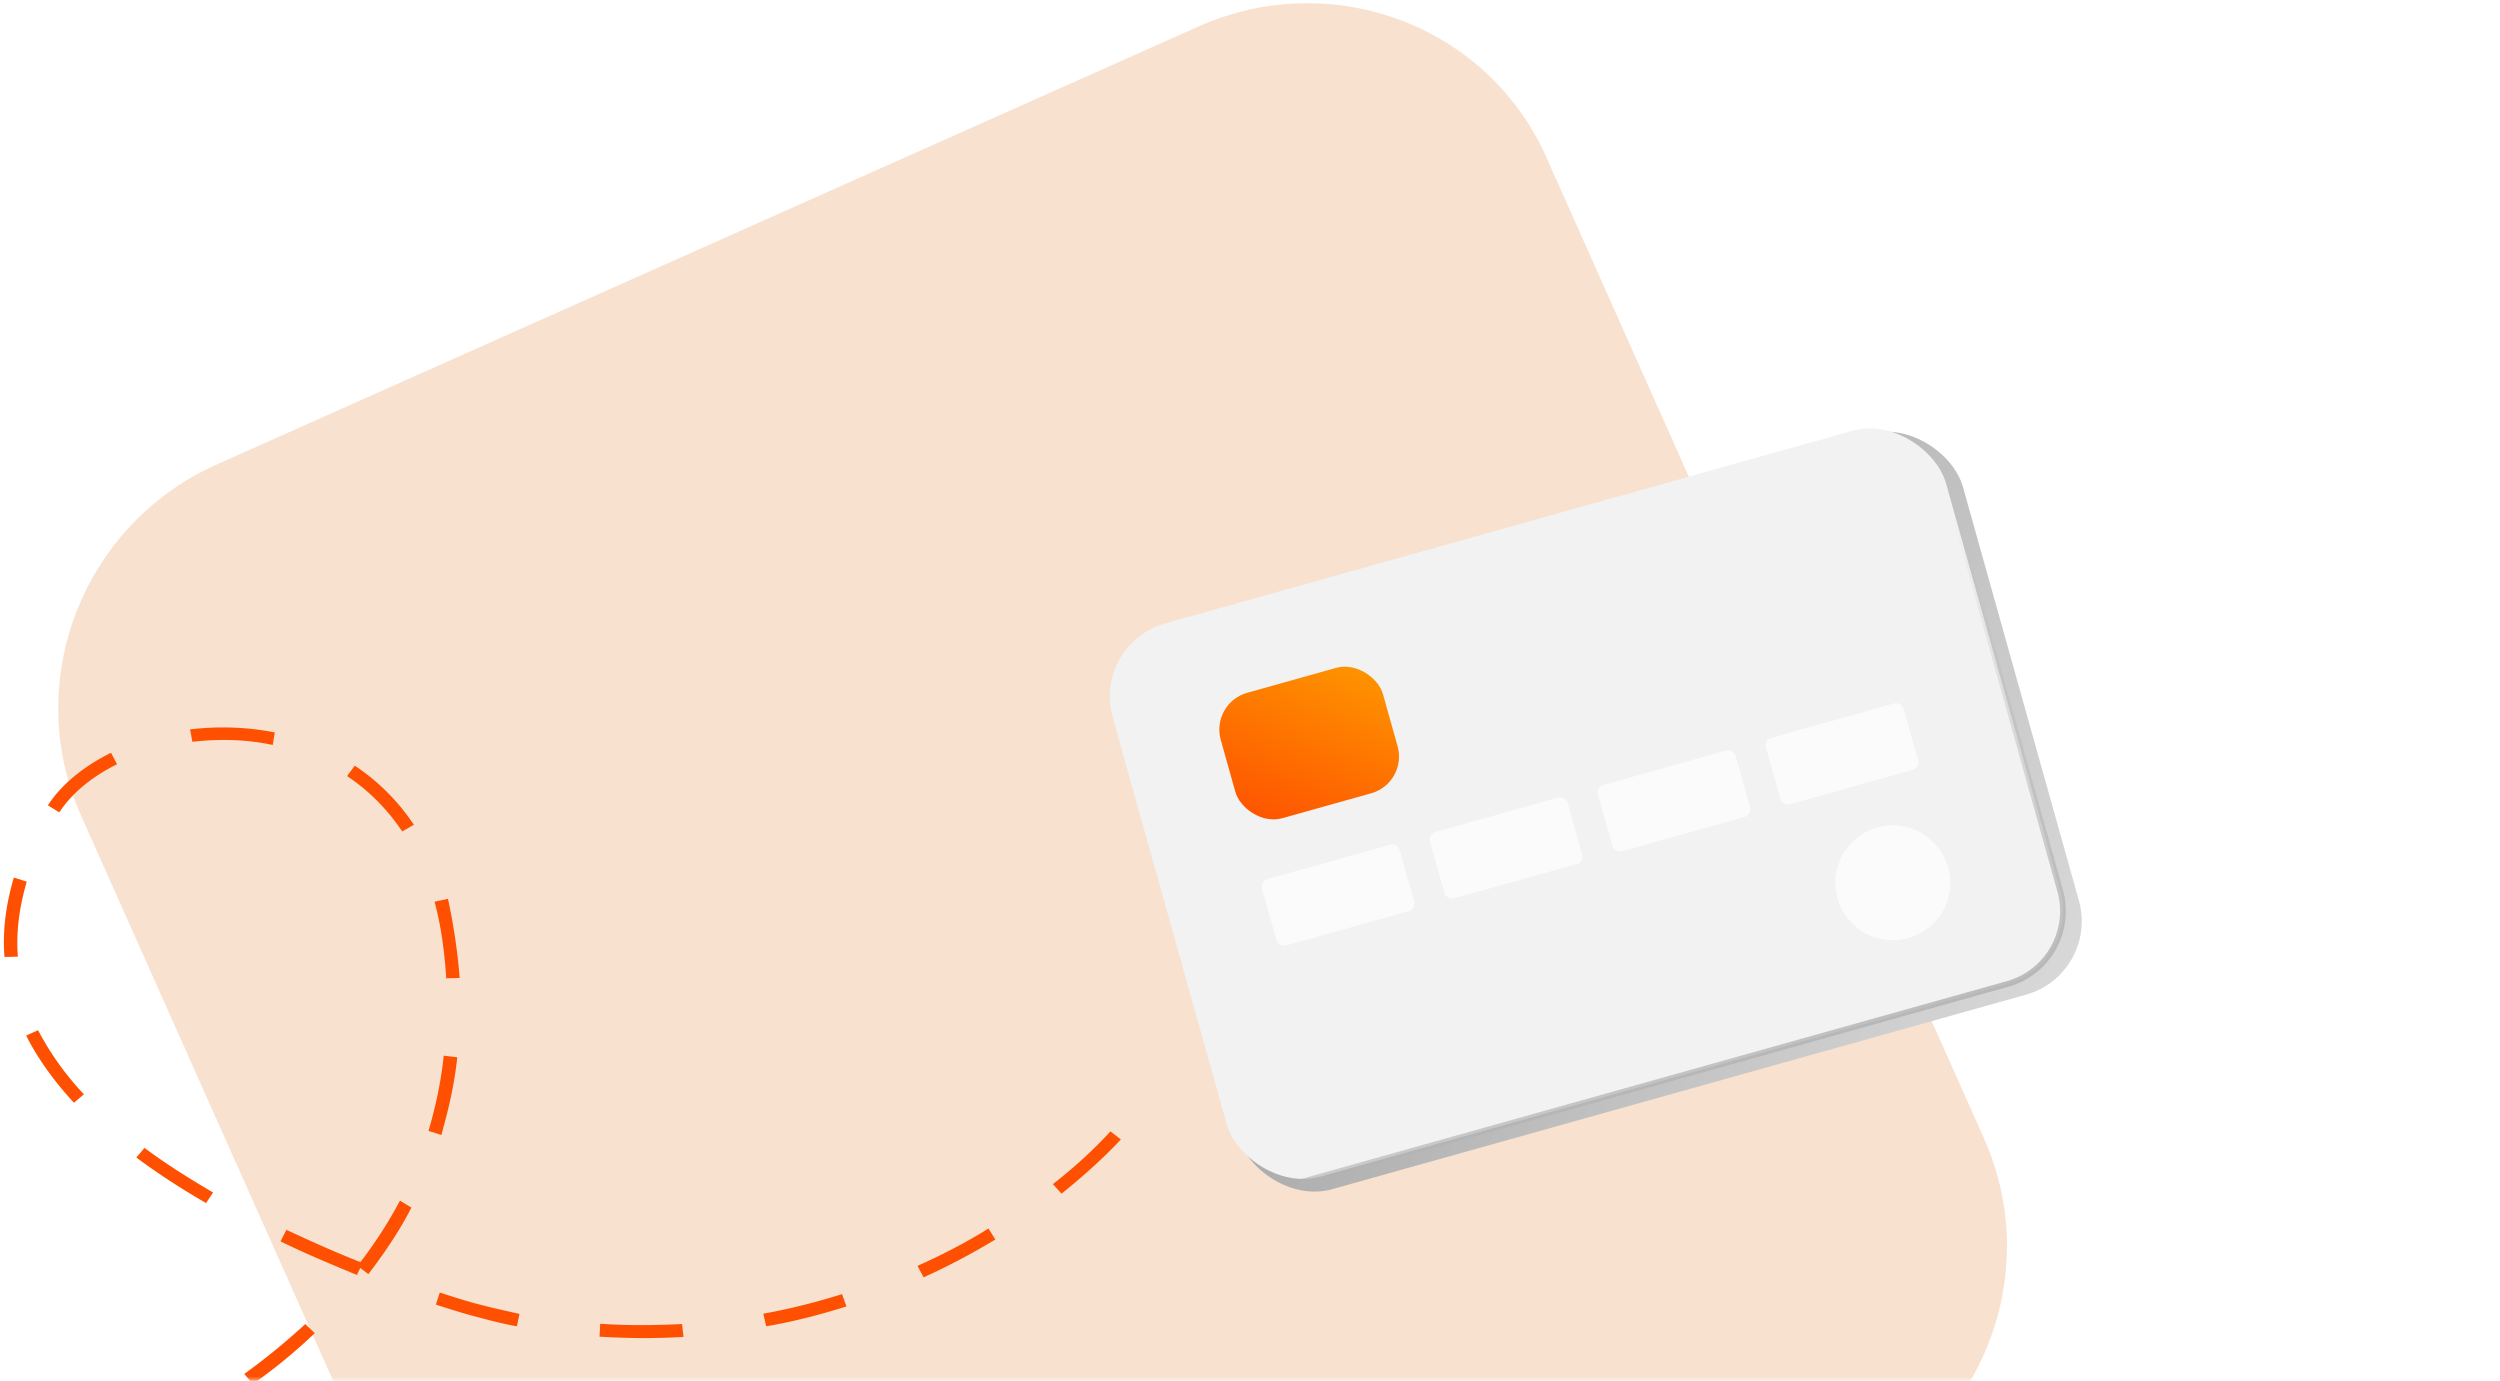 <svg width="277" height="153" fill="none" xmlns="http://www.w3.org/2000/svg"><mask id="b" style="mask-type:alpha" maskUnits="userSpaceOnUse" x="0" y="0" width="277" height="153"><path fill="url(#a)" d="M0 0h277v153H0z"/></mask><g mask="url(#b)"><path d="M132.782 2.94 24.044 51.45C9.114 58.11 2.378 75.567 9.006 90.425l48.272 108.209c6.628 14.858 24.119 21.508 39.05 14.848L204.783 165.1c14.93-6.661 21.666-24.119 15.038-38.976L171.55 17.914C165.203 2.931 147.713-3.72 132.782 2.941Z" fill="#F8E1CF"/><rect x="122.046" y="71.933" width="96.76" height="64.507" rx="8.445" transform="rotate(-15.659 122.046 71.933)" fill="url(#c)"/><rect x="121" y="71.345" width="95.911" height="63.658" rx="8.445" transform="rotate(-15.659 121 71.345)" fill="#F2F2F2"/><g filter="url(#d)"><circle cx="210.228" cy="98.782" r="6.366" transform="rotate(-15.659 210.228 98.782)" fill="#FBFBFB"/></g><g filter="url(#e)"><rect width="15.843" height="7.639" rx=".844" transform="rotate(164.341 71.723 61.665) skewX(.081)" fill="#FBFBFB"/></g><g filter="url(#f)"><rect width="15.843" height="7.639" rx=".844" transform="rotate(164.341 81.388 60.336) skewX(.081)" fill="#FBFBFB"/></g><g filter="url(#g)"><rect width="15.843" height="7.639" rx=".844" transform="rotate(164.341 91.053 59.007) skewX(.081)" fill="#FBFBFB"/></g><g filter="url(#h)"><rect width="15.843" height="7.639" rx=".844" transform="rotate(164.341 100.718 57.678) skewX(.081)" fill="#FBFBFB"/></g><path d="m214.966 51.176 13.296 47.501a8.381 8.381 0 0 1-5.817 10.343l-78.543 22.017" stroke="url(#i)" stroke-width=".639"/><g filter="url(#j)"><rect x="134.603" y="78.992" width="18.673" height="14.429" rx="4.222" transform="rotate(-15.659 134.603 78.992)" fill="url(#k)"/></g><path d="M124.195 126.248c-1.957 2.091-4.203 4.103-6.576 6.01l-.959-1.056c2.355-1.839 4.511-3.803 6.377-5.845l1.158.891Zm-13.912 11.09c-2.59 1.558-5.216 2.96-7.951 4.189l-.669-1.269c2.735-1.228 5.343-2.563 7.86-4.141l.76 1.221Zm-16.498 7.419c-2.88.899-5.885 1.692-8.89 2.194l-.325-1.395c2.933-.521 5.848-1.265 8.727-2.165l.488 1.366Zm-18.052 3.371c-3.077.192-6.173.162-9.305-.024l.074-1.433c2.969.215 6.082.177 9.07.033l.161 1.424Zm-18.464-1.171c-1.629-.291-3.294-.737-4.887-1.164-1.375-.368-2.733-.805-4.09-1.241l.436-1.336c1.357.436 2.642.853 4.017 1.222 1.593.427 3.204.786 4.815 1.145l-.29 1.374Zm-7.965-22.69-.399 1.491-1.43-.455c.799-2.692 1.399-5.509 1.69-8.336l1.503.184c-.255 2.401-.746 4.812-1.364 7.116Zm-3.718 9.536c-1.306 2.556-2.974 5.014-4.768 7.366l-.904-.678-.363.775c-3.004-1.241-5.863-2.443-8.47-3.722l.654-1.278c2.551 1.192 5.32 2.442 8.197 3.576a48.776 48.776 0 0 0 4.387-6.814l1.267.775Zm5.343-25.443-1.485.038c-.196-3.031-.592-5.897-1.296-8.483l1.485-.328a65.315 65.315 0 0 1 1.296 8.773Zm-16.054 39.352a58.905 58.905 0 0 1-6.866 5.642l-.94-1.124a73.567 73.567 0 0 0 6.757-5.525l1.05 1.007Zm10.98-56.328-1.285.745c-1.664-2.48-3.744-4.563-6.114-6.142l.852-1.152a23.385 23.385 0 0 1 6.548 6.549ZM20.42 158.22c-2.553 1.422-5.252 2.805-8.059 4.014l-.669-1.268c2.735-1.229 5.415-2.544 7.969-3.967l.76 1.221Zm3.19-26.093-.78 1.171c-2.822-1.628-5.464-3.353-7.725-5.048l.906-1.065c2.261 1.695 4.849 3.333 7.599 4.942Zm6.612-49.582c-2.86-.621-5.865-.7-8.906-.353l-.253-1.375c3.205-.376 6.355-.258 9.378.334l-.219 1.394ZM9.3 121.247l-1.105.939c-2.224-2.412-4.033-4.93-5.298-7.448l1.322-.59a31.833 31.833 0 0 0 5.081 7.099Zm3.67-36.57c-2.862 1.413-5.072 3.29-6.396 5.333l-1.266-.775c1.468-2.294 3.95-4.317 6.992-5.826l.67 1.269ZM1.98 105.995l-1.484.038c-.233-2.895.167-5.839 1.039-8.801l1.43.456c-.835 2.827-1.2 5.634-.985 8.307Z" fill="#FE5000"/></g><defs><filter id="d" x="203.354" y="91.446" width="13.242" height="13.704" filterUnits="userSpaceOnUse" color-interpolation-filters="sRGB"><feFlood flood-opacity="0" result="BackgroundImageFix"/><feBlend in="SourceGraphic" in2="BackgroundImageFix" result="shape"/><feColorMatrix in="SourceAlpha" values="0 0 0 0 0 0 0 0 0 0 0 0 0 0 0 0 0 0 127 0" result="hardAlpha"/><feOffset dx="-.507" dy="-.969"/><feGaussianBlur stdDeviation=".798"/><feComposite in2="hardAlpha" operator="arithmetic" k2="-1" k3="1"/><feColorMatrix values="0 0 0 0 0 0 0 0 0 0 0 0 0 0 0 0 0 0 0.15 0"/><feBlend in2="shape" result="effect1_innerShadow_5034_1020"/></filter><filter id="e" x="139.792" y="93.558" width="17.439" height="12.205" filterUnits="userSpaceOnUse" color-interpolation-filters="sRGB"><feFlood flood-opacity="0" result="BackgroundImageFix"/><feBlend in="SourceGraphic" in2="BackgroundImageFix" result="shape"/><feColorMatrix in="SourceAlpha" values="0 0 0 0 0 0 0 0 0 0 0 0 0 0 0 0 0 0 127 0" result="hardAlpha"/><feOffset dx="-.507" dy="-.969"/><feGaussianBlur stdDeviation=".798"/><feComposite in2="hardAlpha" operator="arithmetic" k2="-1" k3="1"/><feColorMatrix values="0 0 0 0 0 0 0 0 0 0 0 0 0 0 0 0 0 0 0.15 0"/><feBlend in2="shape" result="effect1_innerShadow_5034_1020"/></filter><filter id="f" x="158.404" y="88.34" width="17.439" height="12.205" filterUnits="userSpaceOnUse" color-interpolation-filters="sRGB"><feFlood flood-opacity="0" result="BackgroundImageFix"/><feBlend in="SourceGraphic" in2="BackgroundImageFix" result="shape"/><feColorMatrix in="SourceAlpha" values="0 0 0 0 0 0 0 0 0 0 0 0 0 0 0 0 0 0 127 0" result="hardAlpha"/><feOffset dx="-.507" dy="-.969"/><feGaussianBlur stdDeviation=".798"/><feComposite in2="hardAlpha" operator="arithmetic" k2="-1" k3="1"/><feColorMatrix values="0 0 0 0 0 0 0 0 0 0 0 0 0 0 0 0 0 0 0.15 0"/><feBlend in2="shape" result="effect1_innerShadow_5034_1020"/></filter><filter id="g" x="177.017" y="83.123" width="17.439" height="12.205" filterUnits="userSpaceOnUse" color-interpolation-filters="sRGB"><feFlood flood-opacity="0" result="BackgroundImageFix"/><feBlend in="SourceGraphic" in2="BackgroundImageFix" result="shape"/><feColorMatrix in="SourceAlpha" values="0 0 0 0 0 0 0 0 0 0 0 0 0 0 0 0 0 0 127 0" result="hardAlpha"/><feOffset dx="-.507" dy="-.969"/><feGaussianBlur stdDeviation=".798"/><feComposite in2="hardAlpha" operator="arithmetic" k2="-1" k3="1"/><feColorMatrix values="0 0 0 0 0 0 0 0 0 0 0 0 0 0 0 0 0 0 0.15 0"/><feBlend in2="shape" result="effect1_innerShadow_5034_1020"/></filter><filter id="h" x="195.629" y="77.906" width="17.439" height="12.205" filterUnits="userSpaceOnUse" color-interpolation-filters="sRGB"><feFlood flood-opacity="0" result="BackgroundImageFix"/><feBlend in="SourceGraphic" in2="BackgroundImageFix" result="shape"/><feColorMatrix in="SourceAlpha" values="0 0 0 0 0 0 0 0 0 0 0 0 0 0 0 0 0 0 127 0" result="hardAlpha"/><feOffset dx="-.507" dy="-.969"/><feGaussianBlur stdDeviation=".798"/><feComposite in2="hardAlpha" operator="arithmetic" k2="-1" k3="1"/><feColorMatrix values="0 0 0 0 0 0 0 0 0 0 0 0 0 0 0 0 0 0 0.15 0"/><feBlend in2="shape" result="effect1_innerShadow_5034_1020"/></filter><filter id="j" x="135.584" y="74.934" width="19.911" height="16.97" filterUnits="userSpaceOnUse" color-interpolation-filters="sRGB"><feFlood flood-opacity="0" result="BackgroundImageFix"/><feBlend in="SourceGraphic" in2="BackgroundImageFix" result="shape"/><feColorMatrix in="SourceAlpha" values="0 0 0 0 0 0 0 0 0 0 0 0 0 0 0 0 0 0 127 0" result="hardAlpha"/><feOffset dx="-.484" dy="-1.09"/><feComposite in2="hardAlpha" operator="arithmetic" k2="-1" k3="1"/><feColorMatrix values="0 0 0 0 0 0 0 0 0 0 0 0 0 0 0 0 0 0 0.12 0"/><feBlend in2="shape" result="effect1_innerShadow_5034_1020"/></filter><linearGradient id="a" x1="0" y1="153" x2="277" y2="153" gradientUnits="userSpaceOnUse"><stop stop-color="#F3F5F7"/><stop offset="1" stop-color="#E6F2F9"/></linearGradient><linearGradient id="c" x1="140.585" y1="42.26" x2="225.56" y2="127.562" gradientUnits="userSpaceOnUse"><stop stop-color="#8D8D8D"/><stop offset="1" stop-color="#D9D9D9"/></linearGradient><linearGradient id="i" x1="216.426" y1="123.621" x2="191.32" y2="68.686" gradientUnits="userSpaceOnUse"><stop stop-color="#AFAFAF"/><stop offset="1" stop-color="#B8B8B8" stop-opacity="0"/></linearGradient><linearGradient id="k" x1="134.603" y1="93.421" x2="148.565" y2="75.352" gradientUnits="userSpaceOnUse"><stop stop-color="#FE5000"/><stop offset="1" stop-color="#FE9800"/></linearGradient></defs></svg>